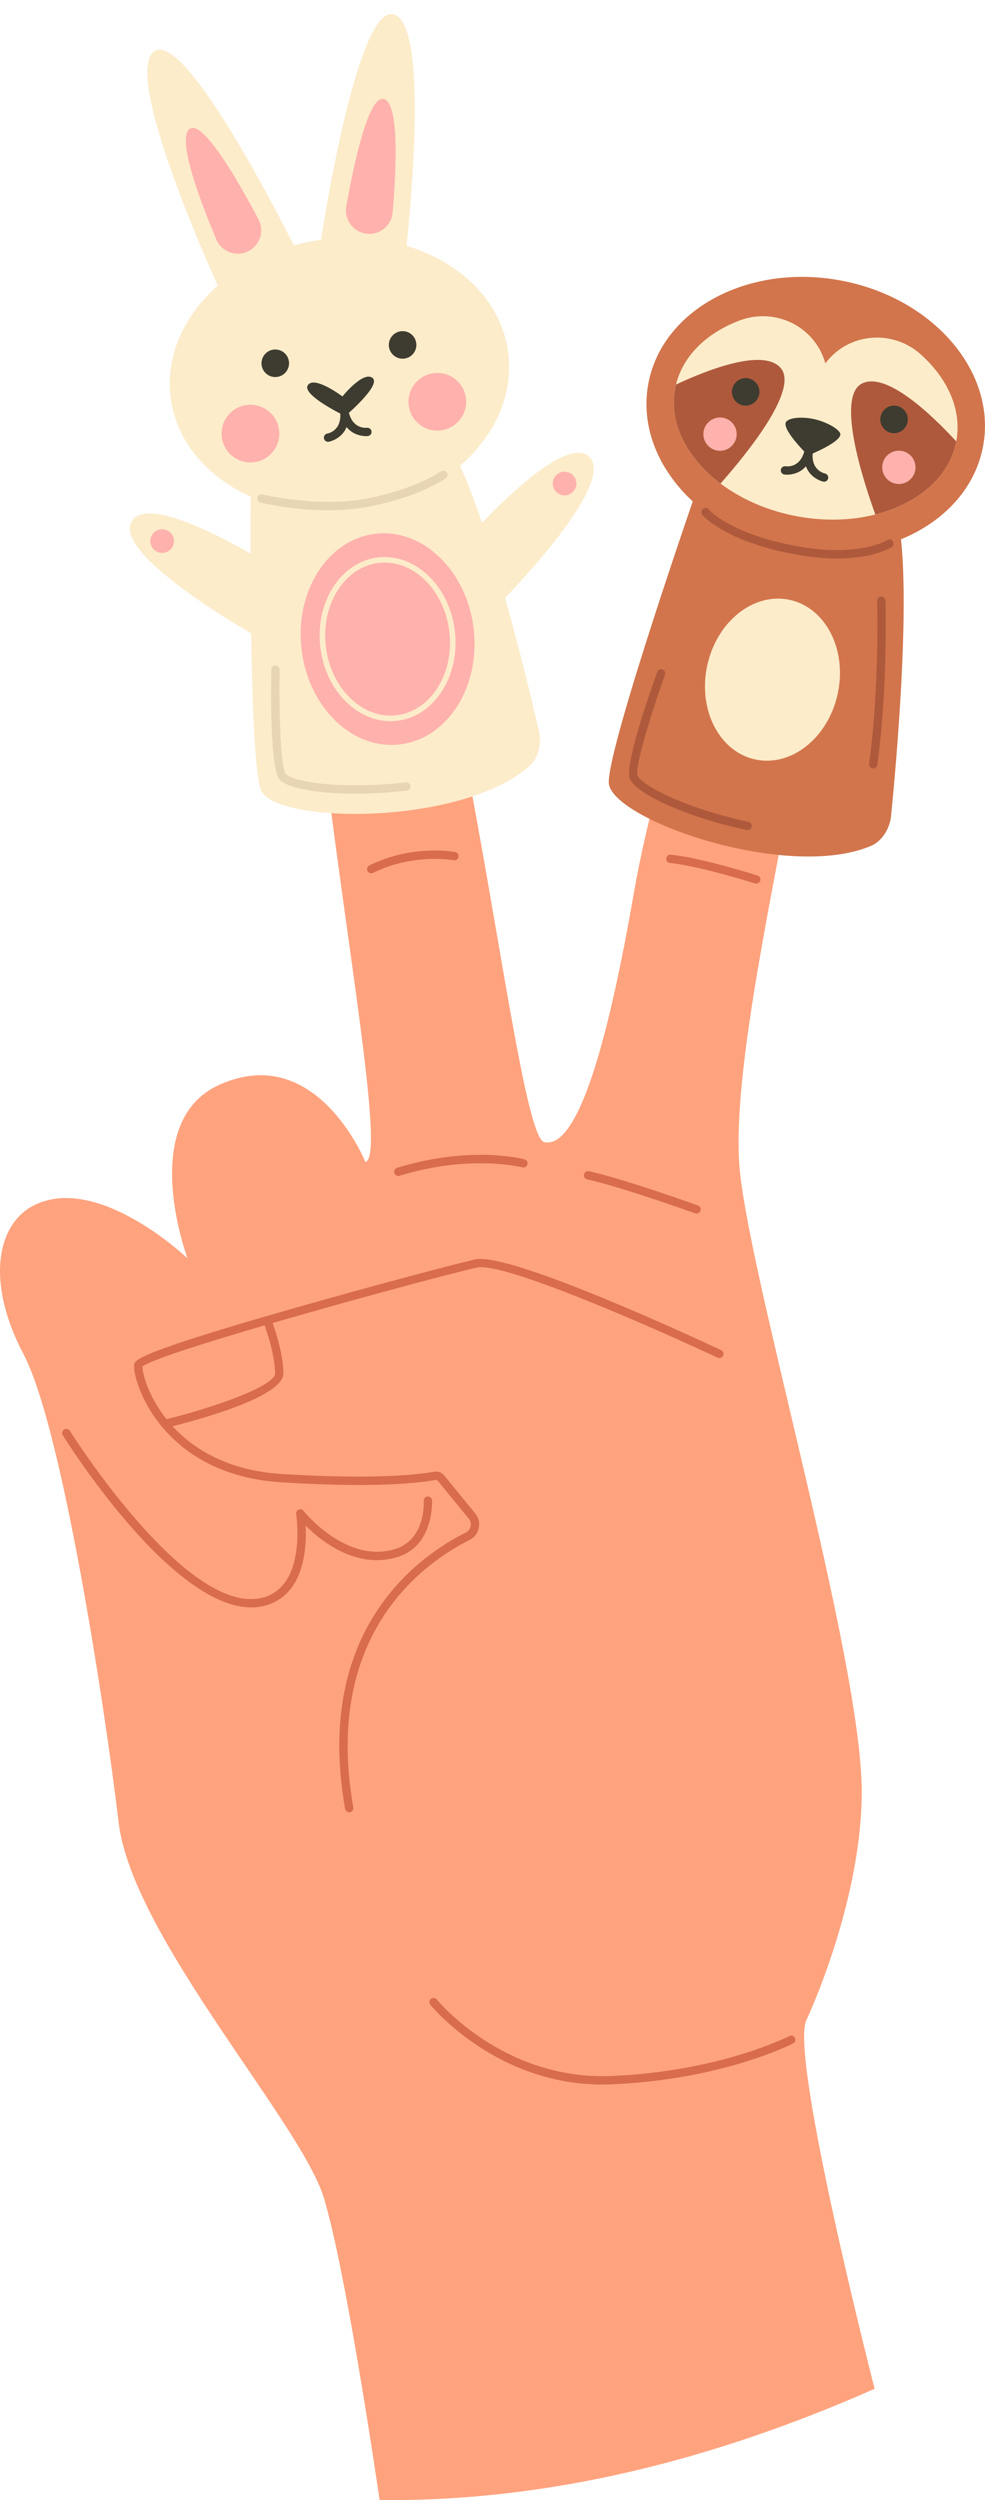 <?xml version="1.0" encoding="UTF-8"?>
<!DOCTYPE svg PUBLIC '-//W3C//DTD SVG 1.0//EN'
          'http://www.w3.org/TR/2001/REC-SVG-20010904/DTD/svg10.dtd'>
<svg height="1561.0" preserveAspectRatio="xMidYMid meet" version="1.0" viewBox="0.0 -8.8 615.4 1561.0" width="615.4" xmlns="http://www.w3.org/2000/svg" xmlns:xlink="http://www.w3.org/1999/xlink" zoomAndPan="magnify"
><defs
  ><clipPath id="a"
    ><path d="M 0 266 L 547 266 L 547 1552.191 L 0 1552.191 Z M 0 266"
    /></clipPath
    ><clipPath id="b"
    ><path d="M 403 164 L 615.379 164 L 615.379 337 L 403 337 Z M 403 164"
    /></clipPath
  ></defs
  ><g
  ><g clip-path="url(#a)" id="change1_1"
    ><path d="M 503.633 1252.891 C 503.633 1252.891 538.312 1179.789 538.387 1110.078 C 538.473 1025.898 465.211 779.699 461.742 716.086 C 455.887 608.535 539.762 343.148 501.863 320.18 C 463.961 297.219 411.828 457.52 395.918 549.238 C 380.004 640.965 361.219 708.672 340.098 704.34 C 318.977 700.008 280.516 265.391 215.219 266.211 C 149.922 267.031 251.305 712.691 228.262 716.609 C 228.262 716.609 197.859 641.438 137.34 668.359 C 85.328 691.492 117.125 776.84 117.125 776.84 C 117.125 776.84 62.094 724.266 21.898 743.402 C -1.715 754.645 -9.371 791.105 14.754 836.836 C 38.879 882.566 65.672 1057.879 74.102 1129.02 C 82.527 1200.16 187.941 1316.262 202.312 1363.398 C 216.68 1410.539 237.16 1552.148 237.16 1552.148 C 341.594 1553.219 444.555 1527.672 546.441 1482.672 C 546.441 1482.672 493.766 1277.5 503.633 1252.891" fill="#ffa37e"
    /></g
    ><g id="change2_1"
    ><path d="M 435.148 748.906 C 434.859 748.906 434.559 748.859 434.27 748.754 C 433.816 748.59 388.949 732.465 366.84 727.547 C 365.434 727.234 364.547 725.84 364.859 724.434 C 365.176 723.023 366.59 722.152 367.973 722.453 C 390.402 727.445 434.18 743.18 436.031 743.844 C 437.387 744.336 438.09 745.828 437.605 747.18 C 437.223 748.242 436.219 748.906 435.148 748.906" fill="#d96c4d"
    /></g
    ><g id="change2_2"
    ><path d="M 248.859 725.434 C 247.742 725.434 246.715 724.715 246.371 723.594 C 245.945 722.219 246.719 720.762 248.094 720.336 C 293.781 706.281 326.316 714.668 327.68 715.031 C 329.07 715.402 329.895 716.828 329.523 718.219 C 329.156 719.609 327.715 720.453 326.34 720.066 C 326.02 719.984 293.777 711.734 249.629 725.32 C 249.371 725.398 249.113 725.434 248.859 725.434" fill="#d96c4d"
    /></g
    ><g id="change2_3"
    ><path d="M 376.359 1292.711 C 309.547 1292.711 269.266 1243.41 268.859 1242.898 C 267.961 1241.781 268.141 1240.141 269.266 1239.238 C 270.379 1238.34 272.02 1238.52 272.926 1239.641 C 273.332 1240.148 314.324 1290.102 381.84 1287.379 C 450.074 1284.531 492.699 1262.648 493.121 1262.43 C 494.398 1261.77 495.973 1262.262 496.637 1263.531 C 497.305 1264.809 496.812 1266.379 495.535 1267.051 C 495.105 1267.27 451.539 1289.691 382.059 1292.59 C 380.137 1292.672 378.238 1292.711 376.359 1292.711" fill="#d96c4d"
    /></g
    ><g id="change2_4"
    ><path d="M 472.508 542.922 C 472.246 542.922 471.98 542.879 471.719 542.789 C 471.379 542.68 437.234 531.91 418.59 530.02 C 417.156 529.879 416.113 528.602 416.258 527.172 C 416.402 525.73 417.695 524.672 419.113 524.828 C 438.297 526.77 471.875 537.371 473.297 537.828 C 474.664 538.262 475.426 539.73 474.992 541.102 C 474.641 542.211 473.613 542.922 472.508 542.922" fill="#d96c4d"
    /></g
    ><g id="change2_5"
    ><path d="M 231.941 536.469 C 230.98 536.469 230.059 535.941 229.602 535.031 C 228.961 533.738 229.488 532.172 230.777 531.531 C 257.461 518.281 283.312 522.98 284.402 523.191 C 285.816 523.461 286.742 524.82 286.477 526.238 C 286.207 527.648 284.828 528.578 283.43 528.309 C 283.18 528.27 258.168 523.75 233.098 536.199 C 232.727 536.391 232.328 536.469 231.941 536.469" fill="#d96c4d"
    /></g
    ><g id="change2_6"
    ><path d="M 218.168 1122.719 C 216.926 1122.719 215.824 1121.828 215.605 1120.559 C 195.859 1008.68 261.758 962.652 291.008 948.051 C 292.566 947.273 293.664 945.859 294.027 944.168 C 294.383 942.504 293.969 940.789 292.887 939.465 L 273.574 915.809 C 273.199 915.348 272.605 915.137 272 915.238 C 262.934 916.934 235.363 920.469 175.594 916.695 C 135.465 914.176 112.699 896.098 100.668 881.371 C 87.473 865.23 83.141 848.293 83.844 843.215 C 84.234 840.406 84.824 836.164 183.574 808.008 C 234.406 793.508 286.539 779.836 296.848 777.52 C 318.516 772.656 437.082 827.848 450.52 834.16 C 451.82 834.77 452.379 836.324 451.77 837.629 C 451.156 838.93 449.613 839.496 448.301 838.879 C 412.23 821.938 314.957 778.816 297.988 782.605 C 271.074 788.652 99.93 835.141 88.977 844.449 C 88.969 848.23 92.285 862.883 104.703 878.074 C 116.078 891.992 137.668 909.09 175.918 911.496 C 236.766 915.316 264.117 911.406 271.051 910.113 C 273.508 909.648 276.035 910.574 277.617 912.512 L 296.926 936.164 C 299.016 938.727 299.816 942.039 299.121 945.266 C 298.426 948.512 296.32 951.227 293.336 952.715 C 265.133 966.793 201.605 1011.23 220.734 1119.66 C 220.988 1121.07 220.039 1122.43 218.621 1122.68 C 218.469 1122.699 218.316 1122.719 218.168 1122.719" fill="#d96c4d"
    /></g
    ><g id="change2_7"
    ><path d="M 103.059 882.789 C 101.883 882.789 100.816 881.988 100.527 880.797 C 100.191 879.398 101.051 877.984 102.445 877.648 C 135.926 869.539 171.984 856.156 171.867 848.676 C 171.66 835.121 164.84 817.379 164.773 817.199 C 164.254 815.855 164.918 814.348 166.258 813.828 C 167.621 813.312 169.113 813.977 169.633 815.312 C 169.93 816.074 176.859 834.098 177.082 848.594 C 177.316 863.707 120.957 878.531 103.676 882.715 C 103.469 882.766 103.262 882.789 103.059 882.789" fill="#d96c4d"
    /></g
    ><g id="change2_8"
    ><path d="M 156.953 994.801 C 106.906 994.801 42.176 892.031 39.242 887.336 C 38.48 886.113 38.855 884.508 40.074 883.742 C 41.301 882.984 42.906 883.352 43.668 884.574 C 44.414 885.773 119.184 1004.43 166.207 988.062 C 191.547 979.23 185.109 937.02 185.043 936.59 C 184.816 935.168 185.781 933.836 187.203 933.605 C 188.641 933.367 189.965 934.352 190.188 935.77 C 190.492 937.68 197.336 982.73 167.926 992.984 C 164.375 994.223 160.703 994.801 156.953 994.801" fill="#d96c4d"
    /></g
    ><g id="change2_9"
    ><path d="M 235.379 965.32 C 207.633 965.32 186.578 939.074 185.57 937.793 C 184.676 936.66 184.871 935.023 186 934.133 C 187.121 933.246 188.762 933.43 189.66 934.562 C 189.926 934.895 216.398 967.809 246.867 958.352 C 265.91 952.449 264.789 929.273 264.73 928.289 C 264.652 926.855 265.746 925.621 267.184 925.535 C 268.477 925.453 269.852 926.539 269.938 927.977 C 269.957 928.258 271.387 956.211 248.41 963.332 C 243.945 964.715 239.586 965.32 235.379 965.32" fill="#d96c4d"
    /></g
    ><g id="change3_1"
    ><path d="M 435.352 296.859 C 435.352 296.859 380.48 454.789 380.328 479.5 C 380.184 502.398 491.648 541.691 544.242 519.309 C 550.891 516.48 555.91 508.922 556.766 500.27 C 560.133 466.148 568.492 371.25 562.504 324.328 C 555.117 266.512 435.352 296.859 435.352 296.859" fill="#d2754c"
    /></g
    ><g id="change4_1"
    ><path d="M 467.105 509.512 C 466.926 509.512 466.738 509.488 466.555 509.449 C 426.613 500.82 398.133 486.629 393.664 477.91 C 389.711 470.172 405.598 424.559 410.559 410.77 C 411.043 409.422 412.527 408.699 413.895 409.199 C 415.25 409.691 415.953 411.18 415.469 412.531 C 405.75 439.539 396.43 471.309 398.312 475.539 C 401.562 481.891 428.129 495.809 467.652 504.352 C 469.062 504.66 469.953 506.051 469.652 507.449 C 469.387 508.68 468.309 509.512 467.105 509.512" fill="#af593c"
    /></g
    ><g id="change5_1"
    ><path d="M 441.848 406.75 C 447.793 379.23 470.867 360.859 493.383 365.73 C 515.898 370.59 529.328 396.852 523.383 424.359 C 517.434 451.879 494.363 470.25 471.848 465.379 C 449.332 460.52 435.902 434.262 441.848 406.75" fill="#fcecca"
    /></g
    ><g clip-path="url(#b)" id="change3_2"
    ><path d="M 405.07 230.672 C 413.75 184.32 467.602 155.531 525.352 166.34 C 583.102 177.16 622.879 223.5 614.195 269.84 C 605.516 316.18 551.66 344.98 493.914 334.172 C 436.164 323.352 396.391 277.012 405.07 230.672" fill="#d2754c"
    /></g
    ><g id="change5_2"
    ><path d="M 575.219 212.43 C 558.309 197.289 532.152 198.699 517.383 215.93 C 516.23 217.281 515.648 218.129 515.648 218.129 C 515.648 218.129 515.418 217.121 514.832 215.461 C 507.301 194.039 483.426 183.262 462.18 191.262 C 440.871 199.281 425.457 214.379 421.816 233.801 C 415.27 268.738 449.281 304.43 497.781 313.52 C 546.281 322.602 590.902 301.641 597.449 266.699 C 601.09 247.281 592.184 227.621 575.219 212.43" fill="#fcecca"
    /></g
    ><g id="change4_2"
    ><path d="M 597.43 266.789 C 582.844 250.941 554.312 223.25 538.82 230.52 C 522.348 238.25 538.547 289.328 546.871 312.422 C 573.34 305.762 593.195 289.16 597.43 266.789" fill="#af593c"
    /></g
    ><g id="change4_3"
    ><path d="M 487.48 220.648 C 476.336 208.73 442.367 221.941 422.395 231.262 C 422.191 232.102 421.977 232.949 421.816 233.801 C 417.762 255.449 429.285 277.379 450.164 293.102 C 466.676 274.43 499.773 233.789 487.48 220.648" fill="#af593c"
    /></g
    ><g id="change6_1"
    ><path d="M 516.543 255.531 C 511.629 253.301 506.305 252.039 500.91 251.988 C 497.434 251.949 493.711 252.391 491.562 254.102 C 486.734 257.941 504.887 275.559 504.887 275.559 C 504.887 275.559 528.156 266.328 524.684 261.25 C 523.094 258.93 519.73 256.98 516.543 255.531" fill="#3e3c30"
    /></g
    ><g id="change6_2"
    ><path d="M 550.109 251.52 C 550.969 246.84 555.449 243.738 560.129 244.602 C 564.801 245.461 567.898 249.941 567.043 254.609 C 566.188 259.289 561.703 262.391 557.027 261.531 C 552.352 260.68 549.258 256.191 550.109 251.52" fill="#3e3c30"
    /></g
    ><g id="change6_3"
    ><path d="M 457.414 234.32 C 458.27 229.648 462.754 226.551 467.43 227.398 C 472.105 228.262 475.203 232.738 474.348 237.422 C 473.492 242.102 469.008 245.191 464.332 244.34 C 459.656 243.48 456.559 239 457.414 234.32" fill="#3e3c30"
    /></g
    ><g id="change7_1"
    ><path d="M 551.359 281.121 C 552.391 275.469 557.809 271.73 563.457 272.762 C 569.105 273.789 572.848 279.211 571.812 284.859 C 570.781 290.512 565.363 294.25 559.715 293.219 C 554.066 292.18 550.324 286.762 551.359 281.121" fill="#ffb1ad"
    /></g
    ><g id="change7_2"
    ><path d="M 439.629 260.391 C 440.66 254.738 446.078 251 451.727 252.031 C 457.379 253.07 461.117 258.48 460.086 264.129 C 459.051 269.781 453.633 273.52 447.984 272.488 C 442.336 271.461 438.594 266.039 439.629 260.391" fill="#ffb1ad"
    /></g
    ><g id="change6_4"
    ><path d="M 491.66 287.57 C 490.664 287.57 490.043 287.48 490.012 287.469 C 488.594 287.238 487.629 285.898 487.859 284.48 C 488.086 283.059 489.426 282.109 490.836 282.32 C 491.836 282.48 500.668 283.41 502.93 271.102 C 503.188 269.68 504.574 268.73 505.961 269 C 507.379 269.262 508.316 270.621 508.055 272.031 C 505.48 286.121 495.613 287.57 491.66 287.57" fill="#3e3c30"
    /></g
    ><g id="change6_5"
    ><path d="M 514.855 291.969 C 514.684 291.969 514.512 291.961 514.336 291.922 C 514.188 291.891 499.699 288.738 502.93 271.102 C 503.188 269.68 504.574 268.73 505.961 269 C 507.379 269.262 508.316 270.621 508.055 272.031 C 505.738 284.711 514.977 286.73 515.371 286.809 C 516.781 287.102 517.695 288.469 517.41 289.891 C 517.156 291.121 516.07 291.969 514.855 291.969" fill="#3e3c30"
    /></g
    ><g id="change4_4"
    ><path d="M 523.172 339.91 C 515.336 339.91 506.039 339.121 495.164 337.031 C 452.473 328.82 439.32 313.281 438.781 312.621 C 437.867 311.512 438.031 309.871 439.145 308.949 C 440.254 308.051 441.891 308.199 442.809 309.309 C 442.984 309.52 455.688 324.129 496.148 331.91 C 536.574 339.68 554.066 328.52 554.238 328.41 C 555.434 327.621 557.047 327.941 557.848 329.129 C 558.645 330.328 558.336 331.941 557.145 332.738 C 556.578 333.129 546.188 339.91 523.172 339.91" fill="#af593c"
    /></g
    ><g id="change4_5"
    ><path d="M 545.57 470.98 C 545.453 470.98 545.336 470.969 545.211 470.949 C 543.785 470.762 542.789 469.441 542.984 468.02 C 549.59 420.102 548.023 366.871 548.004 366.34 C 547.961 364.898 549.09 363.699 550.531 363.648 C 551.918 363.559 553.176 364.73 553.219 366.18 C 553.234 366.711 554.816 420.371 548.152 468.73 C 547.973 470.031 546.855 470.98 545.57 470.98" fill="#af593c"
    /></g
    ><g id="change5_3"
    ><path d="M 252.773 155.828 C 252.773 155.828 270.648 9.551 246.594 0.391 C 222.535 -8.77 199.902 145.262 199.902 145.262 L 252.773 155.828" fill="#fcecca"
    /></g
    ><g id="change7_3"
    ><path d="M 227.875 136.941 C 236.402 138.641 244.508 132.57 245.273 123.91 C 247.406 99.789 249.793 56.828 240.164 53.16 C 230.172 49.352 220.613 95.91 216.363 120.102 C 214.988 127.922 220.098 135.379 227.875 136.941" fill="#ffb1ad"
    /></g
    ><g id="change5_4"
    ><path d="M 137.797 173.352 C 137.797 173.352 75.949 39.59 96.039 23.5 C 116.129 7.41 184.887 147.09 184.887 147.09 L 137.797 173.352" fill="#fcecca"
    /></g
    ><g id="change7_4"
    ><path d="M 155.703 147.738 C 148.109 151.969 138.535 148.68 135.152 140.672 C 125.73 118.371 110.289 78.199 118.332 71.762 C 126.68 65.07 150.043 106.461 161.504 128.18 C 165.207 135.199 162.633 143.871 155.703 147.738" fill="#ffb1ad"
    /></g
    ><g id="change5_5"
    ><path d="M 156.594 293.379 C 156.594 293.379 155.082 460.57 162.832 484.031 C 170.02 505.781 288.191 507.379 330.871 469.359 C 336.266 464.551 338.609 455.789 336.656 447.32 C 328.938 413.91 306.527 321.32 285.855 278.781 C 260.379 226.352 156.594 293.379 156.594 293.379" fill="#fcecca"
    /></g
    ><g id="change8_1"
    ><path d="M 221.801 486.75 C 197.453 486.75 179.977 483.141 174.965 478.262 C 168.742 472.191 169.219 423.898 169.512 409.238 C 169.539 407.801 170.629 406.691 172.168 406.691 C 173.605 406.719 174.75 407.91 174.723 409.352 C 174.148 438.039 175.473 471.129 178.609 474.531 C 183.723 479.512 213.355 484.211 253.523 479.672 C 254.949 479.539 256.246 480.539 256.406 481.969 C 256.57 483.398 255.539 484.691 254.109 484.852 C 242.477 486.172 231.586 486.75 221.801 486.75" fill="#e8d5b3"
    /></g
    ><g id="change7_5"
    ><path d="M 188.344 396.301 C 184.238 359.98 205.004 327.809 234.727 324.449 C 264.445 321.102 291.863 347.82 295.969 384.141 C 300.074 420.469 279.309 452.641 249.59 456 C 219.867 459.352 192.449 432.629 188.344 396.301" fill="#ffb1ad"
    /></g
    ><g id="change5_6"
    ><path d="M 203.543 394.578 C 206.508 420.82 226.289 440.199 247.531 437.801 C 257.781 436.641 266.883 430.648 273.16 420.922 C 279.512 411.078 282.215 398.629 280.77 385.859 C 277.809 359.621 258.055 340.238 236.781 342.648 C 226.535 343.809 217.434 349.801 211.152 359.531 C 204.805 369.359 202.102 381.809 203.543 394.59 Z M 243.965 441.48 C 222.332 441.48 203.09 421.512 200.09 394.98 C 198.559 381.41 201.449 368.148 208.23 357.641 C 215.09 347.02 225.09 340.469 236.391 339.191 C 259.605 336.602 281.047 357.34 284.227 385.469 C 285.758 399.039 282.863 412.301 276.078 422.809 C 269.227 433.43 259.227 439.98 247.922 441.25 C 246.598 441.398 245.273 441.48 243.965 441.48" fill="#fcecca"
    /></g
    ><g id="change5_7"
    ><path d="M 106.742 240.352 C 100.156 193.66 141.98 149.16 200.156 140.949 C 258.332 132.738 310.836 163.93 317.422 210.621 C 324.008 257.309 282.184 301.809 224.008 310.02 C 165.832 318.23 113.332 287.031 106.742 240.352" fill="#fcecca"
    /></g
    ><g id="change6_6"
    ><path d="M 213.957 238.711 C 213.957 238.711 196.34 225.488 192.324 231.699 C 188.309 237.91 215.688 250.98 215.688 250.98 C 215.688 250.98 238.59 231.57 232.695 227.129 C 226.801 222.699 213.957 238.711 213.957 238.711" fill="#3e3c30"
    /></g
    ><g id="change6_7"
    ><path d="M 243.016 207.789 C 242.332 203.09 245.59 198.719 250.297 198.039 C 255 197.352 259.367 200.609 260.051 205.32 C 260.734 210.02 257.477 214.391 252.77 215.07 C 248.066 215.75 243.699 212.5 243.016 207.789" fill="#3e3c30"
    /></g
    ><g id="change6_8"
    ><path d="M 163.461 219.25 C 162.777 214.551 166.035 210.18 170.738 209.5 C 175.445 208.809 179.812 212.07 180.496 216.77 C 181.18 221.48 177.922 225.852 173.215 226.531 C 168.512 227.211 164.145 223.949 163.461 219.25" fill="#3e3c30"
    /></g
    ><g id="change7_6"
    ><path d="M 255.391 244.648 C 253.961 234.801 260.781 225.66 270.629 224.23 C 280.473 222.801 289.617 229.621 291.047 239.461 C 292.477 249.309 285.656 258.449 275.812 259.879 C 265.965 261.309 256.824 254.488 255.391 244.648" fill="#ffb1ad"
    /></g
    ><g id="change7_7"
    ><path d="M 138.645 264.52 C 137.215 254.672 144.035 245.531 153.883 244.102 C 163.727 242.672 172.867 249.488 174.301 259.328 C 175.73 269.18 168.91 278.32 159.062 279.75 C 149.219 281.18 140.074 274.359 138.645 264.52" fill="#ffb1ad"
    /></g
    ><g id="change6_9"
    ><path d="M 204.957 267.059 C 203.703 267.059 202.598 266.148 202.387 264.871 C 202.152 263.461 203.105 262.121 204.52 261.879 C 205.523 261.699 214.191 259.762 212.391 247.371 C 212.184 245.949 213.172 244.621 214.594 244.422 C 216.047 244.238 217.34 245.191 217.551 246.621 C 220.133 264.379 205.531 267 205.383 267.02 C 205.242 267.051 205.098 267.059 204.957 267.059" fill="#3e3c30"
    /></g
    ><g id="change6_10"
    ><path d="M 228.77 263.512 C 225.297 263.512 214.559 262.281 212.391 247.371 C 212.184 245.949 213.172 244.621 214.594 244.422 C 216.047 244.238 217.34 245.191 217.551 246.621 C 219.398 259.379 228.805 258.328 229.203 258.289 C 230.641 258.129 231.938 259.121 232.117 260.551 C 232.297 261.98 231.285 263.281 229.855 263.461 C 229.832 263.461 229.434 263.512 228.77 263.512" fill="#3e3c30"
    /></g
    ><g id="change5_8"
    ><path d="M 171.266 345.691 C 171.266 345.691 92.691 295.352 82 317.328 C 71.305 339.309 163.172 390.219 163.172 390.219 L 171.266 345.691" fill="#fcecca"
    /></g
    ><g id="change5_9"
    ><path d="M 290.707 328.84 C 290.707 328.84 352.285 258.719 368.641 276.891 C 385 295.059 310.805 369.398 310.805 369.398 L 290.707 328.84" fill="#fcecca"
    /></g
    ><g id="change7_8"
    ><path d="M 108.688 329.031 C 108.688 333.102 105.383 336.41 101.301 336.41 C 97.223 336.41 93.914 333.102 93.914 329.031 C 93.914 324.949 97.223 321.641 101.301 321.641 C 105.383 321.641 108.688 324.949 108.688 329.031" fill="#ffb1ad"
    /></g
    ><g id="change7_9"
    ><path d="M 360.098 293.102 C 360.098 297.18 356.789 300.48 352.711 300.48 C 348.633 300.48 345.324 297.18 345.324 293.102 C 345.324 289.02 348.633 285.711 352.711 285.711 C 356.789 285.711 360.098 289.02 360.098 293.102" fill="#ffb1ad"
    /></g
    ><g id="change8_2"
    ><path d="M 205.051 309.781 C 182.598 309.781 163.805 305.23 162.746 304.969 C 161.348 304.621 160.496 303.211 160.84 301.809 C 161.184 300.422 162.578 299.559 163.996 299.91 C 164.332 299.988 198.551 308.262 229.047 302.48 C 259.449 296.73 275.301 285.648 275.453 285.539 C 276.625 284.719 278.254 284.98 279.09 286.16 C 279.926 287.328 279.652 288.949 278.48 289.789 C 277.809 290.27 261.648 301.621 230.016 307.609 C 221.656 309.191 213.117 309.781 205.051 309.781" fill="#e8d5b3"
    /></g
  ></g
></svg
>

